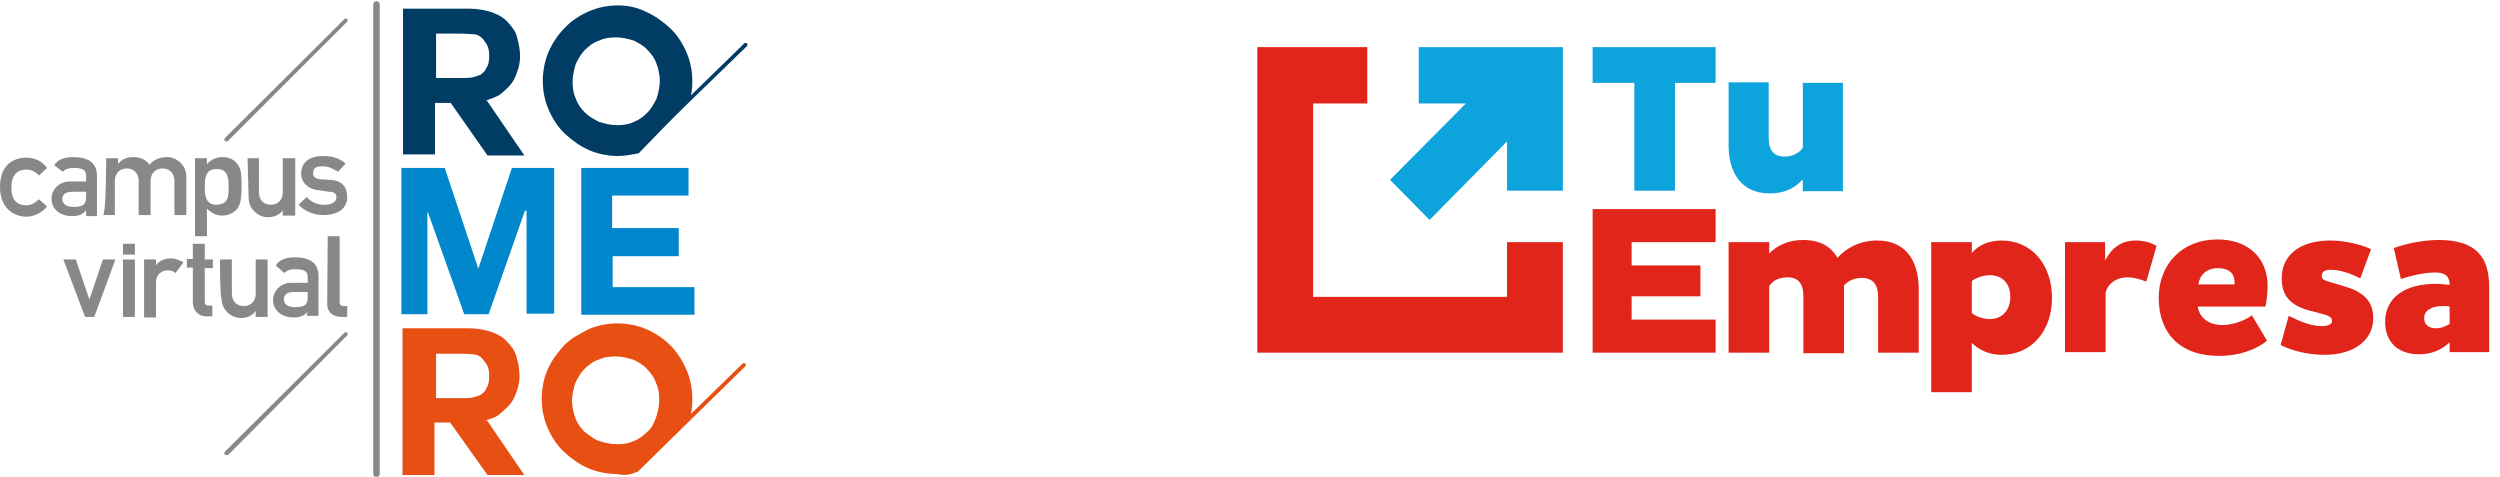 <?xml version="1.0" encoding="utf-8"?>
<!-- Generator: Adobe Illustrator 24.0.0, SVG Export Plug-In . SVG Version: 6.00 Build 0)  -->
<svg version="1.1" id="Capa_1" xmlns="http://www.w3.org/2000/svg" xmlns:xlink="http://www.w3.org/1999/xlink" x="0px" y="0px"
	 viewBox="0 0 461.5 88" style="enable-background:new 0 0 461.5 88;" xml:space="preserve">
<style type="text/css">
	.st0{fill:#87888A;}
	.st1{fill:#0087CC;}
	.st2{fill:#003C63;}
	.st3{fill:#E74F13;}
	.st4{fill:#E1251B;}
	.st5{fill:#0DA3DD;}
</style>
<g>
	<path id="XMLID_62_" class="st0" d="M8.7,38.1C7.8,39.2,6.4,40,4.9,40C2.5,40,0,38.4,0,34.5s2.3-5.4,4.9-5.4c1.6,0,2.9,0.7,3.8,1.9
		l-1.5,1.4c-0.5-0.6-1.4-1.1-2.3-1.1c-1.7,0-2.8,1-2.8,3.3s1,3.3,2.8,3.3c0.9,0,1.6-0.5,2.3-1.1L8.7,38.1z"/>
	<path id="XMLID_59_" class="st0" d="M15.9,38.8L15.9,38.8c-0.5,0.7-1.3,1.1-2.6,1.1c-2.3,0-3.8-1.4-3.8-3.2c0-1.6,1.3-3.2,3.4-3.2
		h3v-1.1c0-1-0.6-1.4-2.3-1.4c-1.1,0-1.6,0.3-2,0.7L10,30.5c0.7-1.1,2-1.5,3.5-1.5c2.6,0,4.4,0.9,4.4,3.5v7.4h-2
		C15.9,40,15.9,38.8,15.9,38.8z M15.9,35.4h-2.5c-1.3,0-1.9,0.5-1.9,1.4c0,0.6,0.5,1.4,2,1.4c1.7,0,2.4-0.3,2.4-1.9V35.4L15.9,35.4z
		"/>
	<path id="XMLID_57_" class="st0" d="M19.6,29.2h2.2v1.1l0,0c0.6-0.9,1.6-1.3,2.8-1.3c1.4,0,2.3,0.5,3,1.4c0.9-1,1.9-1.4,3.3-1.4
		c1.6,0,3.5,1.4,3.5,3.6v7.1h-2.2v-6.3c0-1.4-0.9-2.3-2.2-2.3s-2.2,0.9-2.2,2.3v6.3h-2.2v-6.3c0-1.4-0.9-2.3-2.2-2.3
		s-2.2,0.9-2.2,2.3v6.3H19C19.6,39.8,19.6,29.2,19.6,29.2z"/>
	<path id="XMLID_54_" class="st0" d="M36,29.2h2.2v1.1c0.6-0.7,1.6-1.3,2.8-1.3c1.4,0,2.3,0.5,2.9,1.4c0.5,0.7,0.7,1.4,0.7,4
		c0,2.5-0.3,3.3-0.7,4c-0.5,0.7-1.5,1.4-2.9,1.4c-1.1,0-2-0.5-2.8-1.3v5.1H36C36,43.5,36,29.2,36,29.2z M42.2,34.5
		c0-1.6-0.1-3.3-2.2-3.3c-2.1,0-2.2,1.7-2.2,3.3c0,1.5,0.1,3.3,2.2,3.3C42.2,37.7,42.2,36.2,42.2,34.5z"/>
	<path id="XMLID_52_" class="st0" d="M45.7,29.2h2.1v6.3c0,1.4,0.9,2.3,2.2,2.3s2.2-0.9,2.2-2.3v-6.3h2.3v10.6h-2.3v-1l0,0
		c-0.6,0.9-1.6,1.3-2.8,1.3c-1.6,0-3.5-1.4-3.5-3.6L45.7,29.2L45.7,29.2L45.7,29.2z"/>
	<path id="XMLID_50_" class="st0" d="M56.6,36.4c0.9,0.9,1.9,1.4,3.3,1.4c1.3,0,2.2-0.5,2.2-1.4c0-0.7-0.5-1-1.4-1l-1.9-0.3
		c-1.7-0.1-3.2-1.3-3.2-3c0-2.3,1.7-3.3,4-3.3c1.9,0,3.2,0.5,4.2,1.4l-1.4,1.5c-0.9-0.5-1.6-1-2.9-1c-1.4,0-1.7,0.5-1.7,1.4
		c0,0.5,0.4,0.9,1.4,1l1.7,0.1c2.3,0.1,3.2,1.4,3.2,3.2c0,2.2-1.9,3.3-4.4,3.3c-1.7,0-3.3-0.6-4.6-1.9L56.6,36.4z"/>
	<path id="XMLID_48_" class="st0" d="M11.7,47.9H14l2.5,7.4l0,0l2.5-7.4h2.3l-3.9,10.6h-1.7L11.7,47.9z"/>
	<rect id="XMLID_47_" x="22.7" y="45" class="st0" width="2.2" height="2"/>
	<rect id="XMLID_46_" x="22.7" y="47.9" class="st0" width="2.2" height="10.6"/>
	<path id="XMLID_43_" class="st0" d="M26.6,47.9h2.2V49l0,0c0.6-0.9,1.6-1.3,2.8-1.3c0.9,0,1.5,0.4,2.3,0.7l-1.5,2
		c-0.5-0.4-0.9-0.5-1.4-0.5c-1,0-2.2,0.6-2.2,2.3v6.4h-2.2V47.9L26.6,47.9z"/>
	<path id="XMLID_41_" class="st0" d="M35.6,45h2.2v2.9h1.5v1.6h-1.5v6.2c0,0.5,0.3,0.7,0.7,0.7h0.7v2h-1.1c-1.4,0-2.5-1-2.5-2.6
		v-6.4h-1.1v-1.6h1.1C35.6,47.8,35.6,45,35.6,45z"/>
	<path id="XMLID_39_" class="st0" d="M40.6,47.9h2.2v6.3c0,1.4,0.9,2.3,2.2,2.3s2.2-0.9,2.2-2.3v-6.3h2.2v10.6h-2.2v-1.1l0,0
		c-0.6,0.9-1.6,1.3-2.8,1.3c-1.6,0-3.5-1.4-3.5-3.6C40.6,54.9,40.6,47.9,40.6,47.9z"/>
	<path id="XMLID_36_" class="st0" d="M56.8,57.5L56.8,57.5c-0.5,0.7-1.3,1.1-2.6,1.1c-2.3,0-3.8-1.4-3.8-3.2c0-1.6,1.3-3.2,3.4-3.2
		h3v-1.1c0-1-0.6-1.4-2.3-1.4c-1.1,0-1.6,0.3-2,0.7L50.9,49c0.7-1.1,2-1.5,3.5-1.5c2.6,0,4.4,0.9,4.4,3.5v7.3h-2.2L56.8,57.5
		L56.8,57.5z M56.8,53.9h-2.5c-1.3,0-1.9,0.5-1.9,1.4c0,0.6,0.5,1.4,2,1.4c1.7,0,2.4-0.3,2.4-1.9V53.9L56.8,53.9z"/>
	<path id="XMLID_34_" class="st0" d="M60.5,43.6h2.2v12.2c0,0.5,0.3,0.7,0.7,0.7h0.7v2h-0.9c-1.5,0-2.8-0.6-2.8-2.5L60.5,43.6
		L60.5,43.6z"/>
	<g id="XMLID_26_">
		<path id="XMLID_27_" class="st1" d="M74.4,31h7.7l6.2,18.6L94.5,31h7.8v26.9h-5.1v-19h-0.3L90.2,58h-4.5L79,39.2h-0.1V58h-4.8V31
			H74.4z"/>
	</g>
	<g id="XMLID_23_">
		<path id="XMLID_24_" class="st1" d="M113.1,53h15.1v5.1h-20.9V31h19.8v5.1H113v6h12.3v5.2h-12.2L113.1,53
			C113.2,53,113.1,53,113.1,53z"/>
	</g>
	<g id="XMLID_17_">
		<path id="XMLID_18_" class="st0" d="M69.5,88.1c-0.4,0-0.6-0.4-0.6-0.6V0.8c0-0.4,0.4-0.6,0.6-0.6c0.4,0,0.6,0.4,0.6,0.6v86.7
			C70.1,87.9,69.7,88.1,69.5,88.1z"/>
	</g>
	<g>
		<g id="XMLID_29_">
			<path id="XMLID_30_" class="st2" d="M89.6,18.6h0.3l6.9,10.1H90L83.2,19h-2.9v9.5h-5.9V1.6h12.2c1.6,0,3.2,0.3,4.3,0.7
				c1.3,0.5,2.3,1.1,3,2C94.6,5,95.3,6,95.5,7.1c0.3,1.1,0.5,2.2,0.5,3.2c0,0.9-0.1,1.7-0.4,2.6s-0.6,1.7-1.1,2.4s-1.3,1.4-2,2
				C91.7,17.9,90.7,18.2,89.6,18.6z M85.1,6.2h-4.6v8.2h4.6c0.6,0,1.4,0,2-0.1s1.3-0.4,1.6-0.5c0.5-0.4,0.9-0.7,1.1-1.3
				c0.4-0.5,0.5-1.3,0.5-2.2s-0.1-1.5-0.5-2.2c-0.4-0.5-0.6-1-1.1-1.3c-0.5-0.4-1-0.5-1.6-0.5S85.8,6.2,85.1,6.2z"/>
		</g>
		<g id="XMLID_13_">
			<path id="XMLID_14_" class="st2" d="M127.3,18.6c0.4-1.3,0.5-2.4,0.5-3.6c0-2-0.4-3.8-1.1-5.4s-1.7-3.2-3-4.4s-2.8-2.3-4.4-3
				C117.7,1.4,116,1,114.1,1c-2,0-3.8,0.4-5.4,1.1s-3.2,1.7-4.4,3c-1.3,1.3-2.3,2.8-3,4.4s-1.1,3.5-1.1,5.4c0,2,0.4,3.8,1.1,5.4
				s1.7,3.2,3,4.4s2.8,2.3,4.4,3s3.5,1.1,5.4,1.1c1.4,0,2.5-0.3,3.8-0.5L127.3,18.6z M110.6,22.5c-1-0.5-1.9-1-2.6-1.7
				s-1.4-1.6-1.7-2.6c-0.5-1-0.6-2.2-0.6-3.2s0.3-2.3,0.6-3.2c0.4-0.9,1-1.9,1.7-2.6c0.7-0.7,1.6-1.4,2.6-1.7c1-0.5,2.2-0.6,3.2-0.6
				s2.3,0.3,3.2,0.6c1,0.5,1.9,1,2.5,1.7c0.7,0.7,1.4,1.6,1.7,2.6c0.4,1,0.6,2.2,0.6,3.2s-0.3,2.3-0.6,3.2c-0.5,1-1,1.9-1.7,2.6
				s-1.6,1.4-2.5,1.7c-1,0.5-2,0.6-3.2,0.6C112.7,23.1,111.6,22.8,110.6,22.5z"/>
		</g>
		<g id="XMLID_7_">
			<path id="XMLID_8_" class="st2" d="M117.8,28c-0.1,0-0.3,0-0.3-0.1c-0.1-0.1-0.1-0.4,0-0.5L137.4,8c0.1-0.1,0.4-0.1,0.5,0
				c0.1,0.1,0.1,0.4,0,0.5L117.8,28L117.8,28z"/>
		</g>
	</g>
	<g id="XMLID_5_">
		<path id="XMLID_6_" class="st0" d="M41.8,26.1c-0.1,0-0.3,0-0.3-0.1c-0.1-0.1-0.1-0.4,0-0.5l22.1-22c0.1-0.1,0.4-0.1,0.5,0
			s0.1,0.4,0,0.5L42,26.1C41.9,26.1,41.8,26.1,41.8,26.1z"/>
	</g>
	<g id="XMLID_3_">
		<path id="XMLID_4_" class="st0" d="M41.8,84c-0.1,0-0.3,0-0.3-0.1c-0.1-0.1-0.1-0.4,0-0.5l22.1-22c0.1-0.1,0.4-0.1,0.5,0
			s0.1,0.4,0,0.5L42.1,84C41.9,84,41.8,84,41.8,84z"/>
	</g>
	<g>
		<g id="XMLID_19_">
			<path id="XMLID_20_" class="st3" d="M89.6,77.6h0.3l6.9,10.1H90L83.1,78h-2.9v9.7h-5.9V60.6h12.2c1.6,0,3.2,0.3,4.3,0.7
				c1.3,0.5,2.3,1.1,3,2c0.7,0.7,1.4,1.7,1.6,2.8c0.3,1,0.5,2.2,0.5,3.2c0,0.9-0.1,1.7-0.4,2.6s-0.6,1.7-1.1,2.4
				c-0.5,0.7-1.3,1.4-2,2C91.7,77,90.7,77.3,89.6,77.6z M85.1,65.3h-4.6v8.2h4.6c0.6,0,1.4,0,2-0.1s1.3-0.4,1.6-0.5
				c0.5-0.4,0.9-0.6,1.1-1.3c0.4-0.5,0.5-1.3,0.5-2.2c0-0.9-0.1-1.5-0.5-2.2c-0.4-0.5-0.6-0.9-1.1-1.3s-1-0.5-1.6-0.5
				C86.4,65.3,85.8,65.3,85.1,65.3z"/>
		</g>
		<g id="XMLID_9_">
			<path id="XMLID_10_" class="st3" d="M117.6,87.1l9.7-9.7c0.4-1.3,0.5-2.4,0.5-3.8c0-2-0.4-3.8-1.1-5.4s-1.7-3.2-2.9-4.4
				c-1.3-1.3-2.8-2.3-4.4-3s-3.5-1.1-5.4-1.1c-2,0-3.8,0.4-5.4,1.1c-1.7,0.9-3.3,1.7-4.5,3c-1.2,1.3-2.3,2.8-3,4.4s-1.1,3.5-1.1,5.4
				c0,2,0.4,3.8,1.1,5.4s1.7,3.2,3,4.4s2.8,2.3,4.4,3s3.5,1.1,5.4,1.1C115.2,87.8,116.3,87.7,117.6,87.1z M107.9,79.7
				c-0.7-0.7-1.4-1.6-1.7-2.6c-0.4-1-0.6-2.2-0.6-3.2s0.3-2.3,0.6-3.2c0.5-1,1-1.9,1.7-2.6s1.6-1.4,2.6-1.7c1-0.5,2.2-0.6,3.2-0.6
				s2.3,0.3,3.2,0.6c0.9,0.4,1.9,1,2.5,1.7c0.7,0.7,1.4,1.6,1.7,2.6c0.5,1,0.6,2.2,0.6,3.2s-0.3,2.3-0.6,3.2
				c-0.4,0.9-0.7,1.9-1.6,2.6c-0.7,0.7-1.6,1.4-2.5,1.7c-1,0.5-2,0.6-3.2,0.6c-1.1,0-2.3-0.3-3.2-0.6
				C109.8,81.2,108.7,80.3,107.9,79.7z"/>
		</g>
		<g id="XMLID_1_">
			<path id="XMLID_2_" class="st3" d="M117.5,87.1c-0.1,0-0.3,0-0.3-0.1c-0.1-0.1-0.1-0.4,0-0.5l19.9-19.4c0.1-0.1,0.4-0.1,0.5,0
				s0.1,0.4,0,0.5l-19.9,19.5C117.8,87.1,117.6,87.1,117.5,87.1z"/>
		</g>
	</g>
</g>
<g>
	<path class="st4" d="M326.6,44.7v2.1c1.4-1.5,3.6-2.5,6.2-2.5c3.2,0,5.2,1.2,6.4,3.3c1.6-1.8,4.1-3.2,7.3-3.2c5.5,0,7.7,4,7.7,9
		v11.7h-7.5V54.7c0-2.3-1.1-3.4-3-3.4c-1.6,0-2.7,0.7-3.3,1.4v12.5h-7.5V54.6c0-2.3-1-3.4-2.9-3.4c-1.8,0-2.8,0.7-3.4,1.6v12.3h-7.5
		V44.7H326.6z"/>
	<path class="st4" d="M369.5,65.5c-2.3,0-4.2-0.9-5.5-2.2v9.1h-7.5V44.7h7.5v2c1.2-1.4,3-2.3,5.5-2.3c5.5,0,9.3,4.4,9.3,10.6
		C378.8,61.1,375,65.5,369.5,65.5 M367.3,50.8c-1.2,0-2.6,0.5-3.3,1.1v5.9c0.9,0.7,2.2,1.1,3.3,1.1c2.3,0,3.8-1.6,3.8-4.1
		C371.1,52.4,369.7,50.8,367.3,50.8"/>
	<path class="st4" d="M381.1,44.7h7.5v3.4c1.2-2.3,2.9-3.7,5.7-3.7c1.2,0,2.7,0.3,3.8,1l-1.9,6.6c-0.9-0.4-2.2-0.8-3.5-0.8
		c-2.1,0-3.6,1.2-4,2.8v11h-7.5V44.7z"/>
	<path class="st4" d="M418.5,62.9c-2.1,1.7-5.3,2.8-8.8,2.8c-7.7,0-11.2-4.6-11.2-10.7c0-6.2,4.3-10.8,10.8-10.8
		c6.2,0,9.3,3.9,9.3,8.5c0,1.4-0.2,3.1-0.4,3.9h-12.5c0.3,1.9,1.8,3.4,4.6,3.4c1.9,0,4.3-0.9,5.4-1.8L418.5,62.9z M412.5,52.1
		c0-1.6-1-2.6-3.1-2.6c-2,0-3.3,1.2-3.6,3h6.7V52.1z"/>
	<path class="st4" d="M435.7,51.4c-1.9-1-3.8-1.6-5.5-1.6c-1.1,0-1.6,0.4-1.6,1.1c0,0.6,0.3,0.8,1.3,1.1l3,0.9
		c4.1,1.2,5.2,3.3,5.2,5.9c0,3.9-3.5,6.7-8.9,6.7c-3.7,0-6.6-1-8.2-1.8l1.5-5.4c2,1,4.1,1.9,6,1.9c1.3,0,2-0.3,2-1
		c0-0.6-0.6-0.9-1.6-1.2l-2.7-0.7c-3.6-1-5-2.9-5-5.9c0-4.2,3.2-7,9-7c2.7,0,5.9,0.8,7.5,1.6L435.7,51.4z"/>
	<path class="st4" d="M441.9,45.8c2.1-0.8,5.4-1.5,8.3-1.5c7.1,0,9.3,3.4,9.3,8.6v12.1h-7.3v-1.8c-1.3,1.2-3.1,2.2-5.6,2.2
		c-4.1,0-6.3-2.4-6.3-6c0-4.5,3.7-7,9.3-7c0.9,0,1.8,0.1,2.6,0.2v0c0-1.6-0.8-2.3-2.7-2.3c-2.1,0-4.8,0.7-6.3,1.2L441.9,45.8z
		 M449.7,60.6c1,0,1.8-0.4,2.5-0.8v-3.2c-0.4-0.1-0.9-0.1-1.3-0.1c-1.8,0-3.4,0.7-3.4,2.2C447.5,60,448.4,60.6,449.7,60.6"/>
	<polygon class="st5" points="309.2,15.3 309.2,35.2 301.7,35.2 301.7,15.3 294,15.3 294,8.7 316.7,8.7 316.7,15.3 	"/>
	<path class="st5" d="M332.8,35.2v-2.1c-1.5,1.7-3.5,2.6-6.1,2.6c-5.4,0-7.6-4-7.6-8.9V15.2h7.4v10.3c0,2.3,1,3.4,2.9,3.4
		c1.7,0,2.8-0.8,3.4-1.6v-12h7.4v20H332.8z"/>
	<polygon class="st4" points="278.2,44.7 278.2,54.8 242.4,54.8 242.4,19.1 252.4,19.1 252.4,8.7 232.1,8.7 232.1,65.1 288.5,65.1 
		288.5,44.7 	"/>
	<polygon class="st5" points="261.9,8.7 261.9,19.1 270.6,19.1 256.6,33.2 263.9,40.6 278.2,26.1 278.2,35.2 288.5,35.2 288.5,8.7 	
		"/>
	<polygon class="st4" points="316.7,59 301.2,59 301.2,54.7 313.9,54.7 313.9,49 301.2,49 301.2,44.7 316.7,44.7 316.7,38.6 
		294,38.6 294,65.1 316.7,65.1 	"/>
</g>
</svg>
